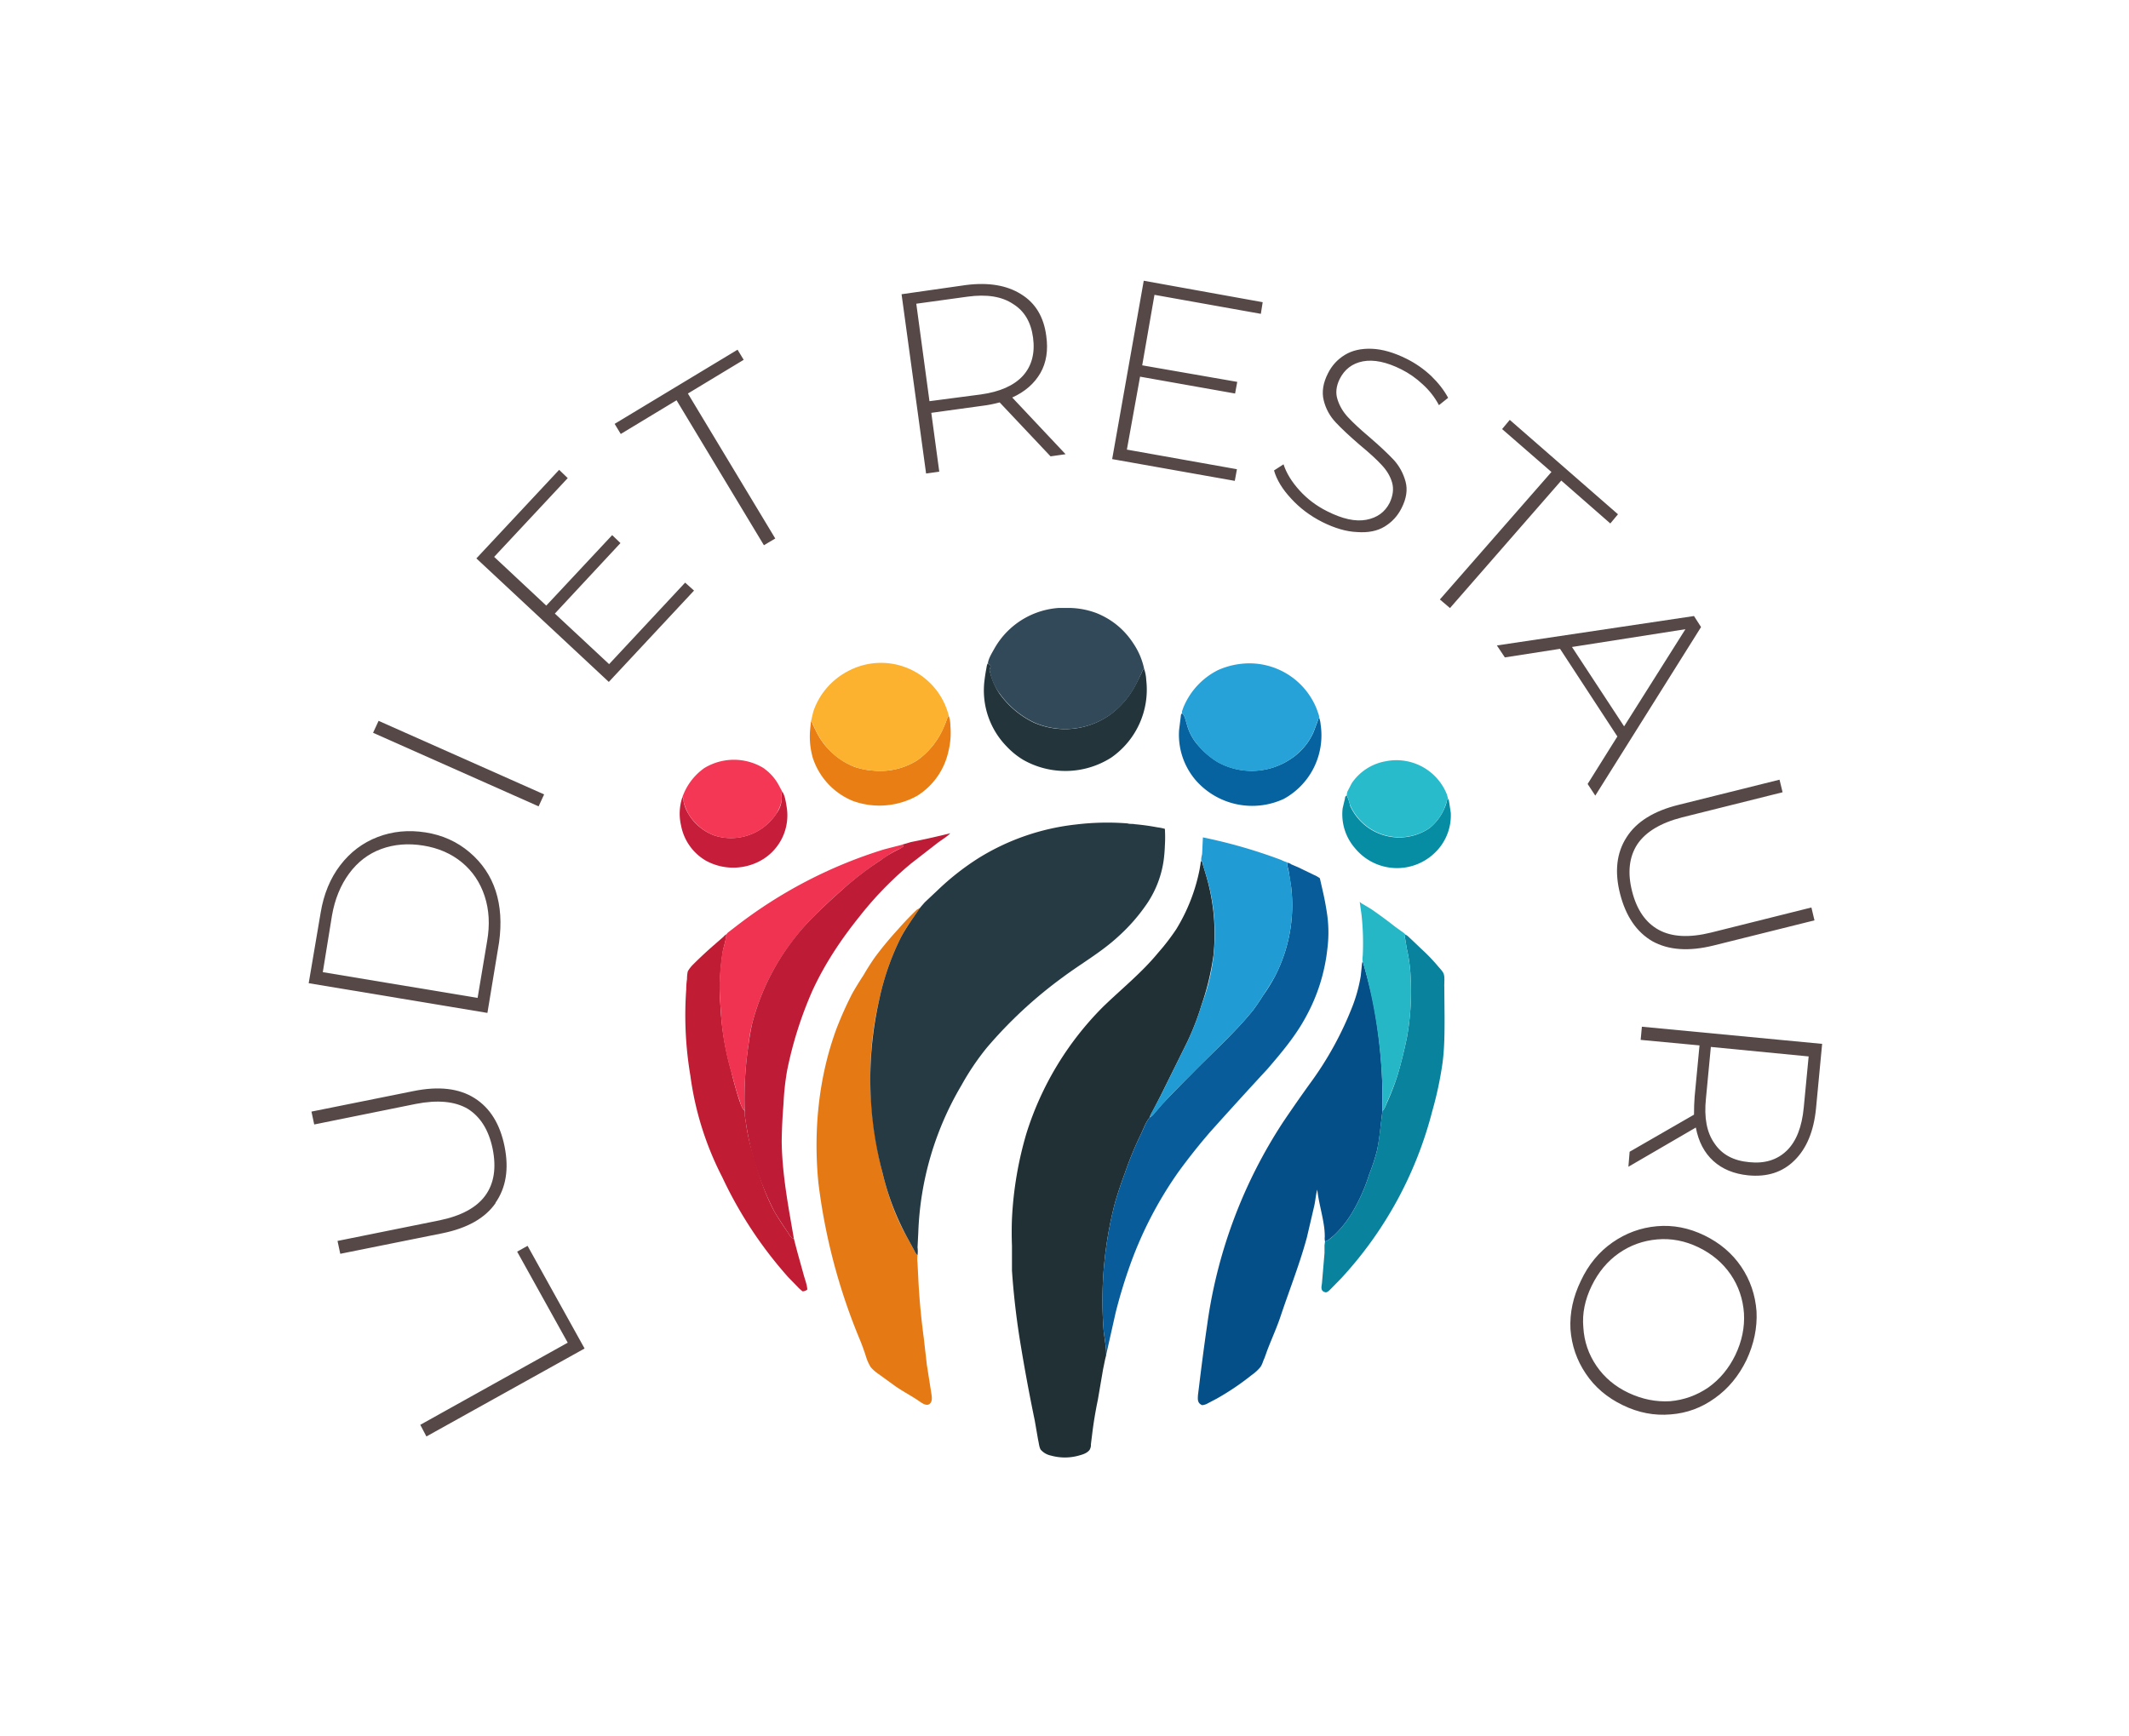 <?xml version="1.0" encoding="UTF-8"?>
<svg data-bbox="1.007 0.916 4.937 3.84" viewBox="0 0 6.945 5.665" xmlns="http://www.w3.org/2000/svg" data-type="ugc">
    <g>
        <path fill="#574848" d="m1.391 4.687-.02-.038.481-.268-.165-.297.034-.019.186.335zm.226-.762q-.051.074-.174.099l-.333.067-.009-.042.332-.067q.107-.022.15-.081t.024-.153q-.019-.091-.081-.13-.063-.037-.17-.016l-.331.067-.009-.042.333-.067q.123-.025.199.023t.098.158-.03.184m-.609-.717.039-.23q.015-.091.064-.155t.122-.092.156-.015.144.065.085.126.011.168l-.038.23zm.582-.137q.014-.08-.008-.147t-.074-.11-.126-.055-.137.011-.105.08-.056.137l-.03.185.505.084zm-.372-.68.018-.039.54.24-.018.039zm1.018-.49.029.026-.278.298-.432-.403.27-.289.028.027-.24.257.17.159.215-.23.027.026-.214.23.177.165zm-.028-.595-.182.11-.02-.033.401-.242.02.033-.182.11.285.473-.037.022zm1.22.183-.166-.176q-.03.008-.056.011l-.167.023.026.192-.043.006-.08-.585.21-.03q.11-.014.18.03.07.043.082.136.01.07-.019.121-.03.052-.092.08l.174.185zM3.2 1.287q.093-.013.137-.061.043-.048.033-.124t-.065-.11Q3.25.955 3.156.968l-.167.023.043.318zm.835.244-.007.038-.4-.071.103-.582.388.07-.006.038-.347-.062-.04.23.31.054-.007.038-.31-.055-.043.238zm.177.096q-.043-.046-.056-.092l.031-.02q.014.043.052.085t.09.068q.075.038.128.028t.076-.055q.017-.036.008-.067t-.035-.058q-.024-.026-.07-.064-.05-.043-.079-.074t-.039-.072.014-.088q.019-.038.055-.06t.088-.02.114.033q.044.022.08.056.035.034.055.071l-.03.024q-.02-.038-.053-.068-.032-.03-.07-.049-.072-.036-.125-.026-.052.01-.076.058-.017.035-.007.066.01.032.034.058.025.027.07.065.051.044.08.075.027.03.038.07t-.013.087q-.019.038-.055.06t-.09.018q-.052-.002-.114-.033-.059-.03-.101-.076m.849-.087L4.9 1.4l.025-.03.353.308-.025.03-.16-.14-.363.416-.033-.028zm.215.863-.187-.286-.18.028-.026-.039.643-.096.023.036-.345.55-.025-.038zm.022-.033.2-.317-.37.058zm.008.362q.048-.076.17-.106l.329-.082.01.041-.328.082q-.105.027-.146.088-.04.062-.017.153t.087.126.17.009l.328-.082.01.042-.329.082q-.121.03-.2-.014-.077-.045-.105-.154t.021-.185m.01 1.026.21-.121q0-.032.002-.058l.016-.168-.192-.018.004-.043.588.056-.02.211q-.011.111-.07.169-.058.058-.151.049-.07-.007-.114-.047t-.057-.109l-.22.128zm.249-.174q-.01.094.028.147.036.054.113.061.076.008.123-.038.046-.045.055-.14l.016-.167-.319-.031zm-.305.47q.066-.046.145-.053t.155.03.12.102.05.146q.004.08-.033.159-.038.078-.103.124-.065.047-.144.053-.08.007-.156-.03-.077-.037-.121-.103-.044-.065-.05-.145-.004-.08.034-.158.037-.079.103-.125m-.095.277q.004.069.043.126t.105.088.135.027q.068-.006.125-.045.056-.04.088-.106.032-.067.028-.136-.005-.07-.043-.126-.039-.057-.105-.089t-.135-.026-.125.045-.089.107-.027.135"/>
        <g clip-path="url(#c57fe03c-e226-49f3-9805-3464f4f4f100)" transform="translate(3.475 4.914)scale(.844)">
            <g clip-path="url(#647dcf58-12cd-48fa-a6ce-cdf9e28296a9)">
                <path fill-rule="evenodd" fill="#c61e3a" d="M-1.48-2.74c.006.001.004.012.005.017q.005.025.018.046c.022.039.06.07.102.085a.21.21 0 0 0 .239-.086.1.1 0 0 0 .02-.06c0-.005-.003-.02.003-.023.01.016.013.039.016.057a.2.2 0 0 1-.092.204.22.22 0 0 1-.22.005.2.2 0 0 1-.096-.136.2.2 0 0 1 .005-.109"/>
            </g>
            <g clip-path="url(#647dcf58-12cd-48fa-a6ce-cdf9e28296a9)">
                <path fill-rule="evenodd" fill="#f53756" d="M-1.093-2.76c-.006.001-.003.017-.003.023 0 .02-.01.042-.02.06a.21.21 0 0 1-.24.085.2.2 0 0 1-.101-.085.2.2 0 0 1-.018-.046c-.001-.005.001-.016-.005-.017a.23.23 0 0 1 .085-.113.22.22 0 0 1 .227-.001q.038.026.06.066z"/>
            </g>
            <g clip-path="url(#647dcf58-12cd-48fa-a6ce-cdf9e28296a9)">
                <path fill-rule="evenodd" fill="#c01c34" d="M-1.31-2.207c-.002.022-.01.043-.014.065a1 1 0 0 0-.01.095c-.004.047 0 .093.003.14q.008.115.04.226.013.056.031.112c.005.013.01.032.02.04 0 .013.003.03.005.042q.006.047.018.093c.025.089.05.177.094.258q.024.04.05.077c.005.008.013.024.024.025l.004.016.01.038.025.09c.005.017.012.036.013.053a.03.03 0 0 1-.018.007q-.011-.008-.02-.018l-.036-.037a1.6 1.6 0 0 1-.255-.387 1.2 1.2 0 0 1-.123-.392 1.4 1.4 0 0 1-.016-.333q0-.02.003-.04 0-.016.003-.03.008-.014.02-.026.041-.041.085-.079l.032-.028.01-.01q.002 0 .001.003"/>
            </g>
            <g clip-path="url(#647dcf58-12cd-48fa-a6ce-cdf9e28296a9)">
                <path fill-rule="evenodd" fill="#f03350" d="M-1.31-2.207c0-.005.006-.01.01-.013l.026-.02a1.8 1.8 0 0 1 .575-.299l.07-.018c.001.002.006.008.001.01l-.011.006c-.026.01-.05.028-.074.044a1.4 1.4 0 0 0-.153.118c-.064.058-.128.115-.18.184a.9.9 0 0 0-.164.329q-.01.04-.014.081a1.4 1.4 0 0 0-.015.256c-.012-.008-.016-.027-.02-.04-.014-.037-.022-.075-.033-.112a1 1 0 0 1-.039-.227c-.003-.046-.007-.092-.004-.139a1 1 0 0 1 .01-.095c.005-.022.013-.043.014-.065"/>
            </g>
            <g clip-path="url(#647dcf58-12cd-48fa-a6ce-cdf9e28296a9)">
                <path fill-rule="evenodd" fill="#be1b36" d="m-.63-2.557.034-.01q.076-.015.152-.034c-.014.014-.033.025-.049.037l-.103.08q-.112.093-.201.207c-.07.087-.133.182-.18.284a1.5 1.5 0 0 0-.098.309 1 1 0 0 0-.014.129q-.006.072-.007.145c.001.091.014.182.029.272l.018.104c-.01 0-.019-.017-.024-.025q-.026-.038-.05-.077a1.1 1.1 0 0 1-.112-.35c-.002-.014-.006-.03-.004-.043a1.4 1.4 0 0 1 .015-.256q.005-.04.014-.081a.9.9 0 0 1 .164-.33c.052-.068.116-.125.18-.183q.072-.065.153-.118.035-.026.074-.044l.011-.007c.005-.001 0-.007-.002-.01"/>
            </g>
            <g clip-path="url(#647dcf58-12cd-48fa-a6ce-cdf9e28296a9)">
                <path fill-rule="evenodd" fill="#e97e14" d="M-.983-3.033q.006.004.008.013l.011.023a.28.28 0 0 0 .151.14.3.3 0 0 0 .072.014.27.27 0 0 0 .169-.04.3.3 0 0 0 .096-.114q.01-.021.018-.043c.002-.005.003-.013.008-.014q.006.018.006.038a.3.3 0 0 1-.008.1.27.27 0 0 1-.12.17.3.3 0 0 1-.249.02.27.27 0 0 1-.155-.167.3.3 0 0 1-.01-.11z"/>
            </g>
            <g clip-path="url(#647dcf58-12cd-48fa-a6ce-cdf9e28296a9)">
                <path fill-rule="evenodd" fill="#fcb12f" d="M-.45-3.054c-.005.001-.006.01-.008.014q-.008.022-.018.043a.3.3 0 0 1-.096.114.27.27 0 0 1-.169.04.25.25 0 0 1-.175-.084.3.3 0 0 1-.048-.07l-.01-.023q-.003-.008-.009-.013c.005-.018.007-.036.015-.054.024-.06.07-.11.127-.14a.27.27 0 0 1 .391.173"/>
            </g>
            <g clip-path="url(#647dcf58-12cd-48fa-a6ce-cdf9e28296a9)">
                <path fill-rule="evenodd" fill="#e57a14" d="M-.56-2.313c-.027.038-.055.075-.076.116a1 1 0 0 0-.084.244c-.052.218-.04.449.014.666.02.084.05.17.093.245l.03.055c.002.004.007.015.012.017q-.002.016 0 .03l.004.08q.006.105.02.209l.012.105.017.108c.002.014.006.033-.006.043s-.03-.003-.04-.01c-.033-.023-.07-.041-.102-.065l-.058-.042Q-.74-.523-.752-.537q-.012-.02-.018-.04-.01-.032-.023-.064a2.3 2.3 0 0 1-.161-.607c-.02-.2 0-.409.07-.598q.027-.07.061-.136.02-.035.043-.07.022-.038.046-.072.042-.056.089-.107.034-.039.072-.075l.012-.007"/>
            </g>
            <g clip-path="url(#647dcf58-12cd-48fa-a6ce-cdf9e28296a9)">
                <path fill-rule="evenodd" fill="#263a44" d="m-.56-2.313-.004.004.002-.003.005-.006.014-.016.05-.047a1 1 0 0 1 .158-.124.9.9 0 0 1 .378-.13 1 1 0 0 1 .198-.004c.008.003.019.001.027.003q.045.004.087.012.016.002.03.006.002.033 0 .065-.001.03-.005.059a.4.4 0 0 1-.06.159.7.7 0 0 1-.116.134c-.065.06-.143.104-.214.157q-.163.119-.294.273a1 1 0 0 0-.097.144 1.2 1.2 0 0 0-.167.568L-.571-1q.002.015 0 .03c-.005-.002-.01-.013-.012-.017l-.03-.055a1 1 0 0 1-.093-.245 1.4 1.4 0 0 1-.014-.666 1 1 0 0 1 .084-.244c.021-.04.049-.078.075-.116"/>
            </g>
            <g clip-path="url(#647dcf58-12cd-48fa-a6ce-cdf9e28296a9)">
                <path fill-rule="evenodd" fill="#23353b" d="M-.299-3.258c.002.004.009.005.01.01.001.007-.004.01-.004.017l.003.01q.012.046.037.082a.35.35 0 0 0 .131.11.3.3 0 0 0 .296-.031.34.34 0 0 0 .1-.119l.021-.042c.002-.005.005-.014.01-.015q.007.021.008.043a.32.32 0 0 1-.136.3.33.33 0 0 1-.34.008.3.3 0 0 1-.063-.051.31.31 0 0 1-.087-.249q.003-.027.008-.053c.001-.005.002-.016.006-.02"/>
            </g>
            <g clip-path="url(#647dcf58-12cd-48fa-a6ce-cdf9e28296a9)">
                <path fill-rule="evenodd" fill="#314958" d="M.305-3.236c-.005.001-.008.01-.01.015l-.02.042a.34.34 0 0 1-.1.119.3.3 0 0 1-.297.03.35.35 0 0 1-.13-.109.2.2 0 0 1-.038-.081l-.003-.011c0-.006.005-.01.004-.017-.001-.005-.008-.006-.01-.01.002-.018.015-.039.024-.055a.31.31 0 0 1 .292-.159q.053.001.104.02.091.037.144.12.029.044.04.096"/>
            </g>
            <g clip-path="url(#647dcf58-12cd-48fa-a6ce-cdf9e28296a9)">
                <path fill-rule="evenodd" fill="#203034" d="M.526-2.495q.005.007.006.016l.01.033a.8.8 0 0 1 .031.315 1 1 0 0 1-.046.193 1 1 0 0 1-.055.143l-.103.208-.032.062q-.007.011-.011.023c-.015.018-.023.042-.033.063q-.036.074-.063.153-.021.056-.038.114a1.5 1.5 0 0 0-.044.49c.003.034.011.068.01.102v-.003l-.001.004-.003.012-.008.039-.02.117q-.014.067-.022.133l-.005.04q.001.01-.005.021c-.01.013-.027.018-.042.022a.2.2 0 0 1-.107 0Q-.079-.2-.095-.218c-.006-.01-.007-.026-.01-.038l-.013-.075a7 7 0 0 1-.053-.284A3 3 0 0 1-.206-.91v-.096q-.002-.052 0-.105a1.4 1.4 0 0 1 .056-.33 1.2 1.2 0 0 1 .295-.488c.071-.069.15-.132.214-.21q.038-.043.07-.091a.7.7 0 0 0 .09-.23l.004-.024q0-.006.003-.01"/>
            </g>
            <g clip-path="url(#647dcf58-12cd-48fa-a6ce-cdf9e28296a9)">
                <path fill-rule="evenodd" fill="#075c99" d="M.326-1.502q.011-.006.018-.016l.03-.035q.055-.058.111-.114c.081-.083.168-.16.241-.25q.02-.027.038-.056.025-.035.046-.074a.6.6 0 0 0 .063-.347l-.01-.063c-.002-.01-.007-.022-.004-.03q.008.001.014.006l.028.012.06.029q.012.005.023.013l.01.044q.012.051.019.102a.5.5 0 0 1 0 .127.7.7 0 0 1-.082.261c-.04.075-.095.14-.15.204q-.112.121-.222.244-.063.073-.12.151a1.5 1.5 0 0 0-.194.378 2 2 0 0 0-.05.167L.157-.58C.16-.614.151-.648.148-.682a1.5 1.5 0 0 1 .044-.49q.017-.058.038-.114.027-.079.063-.153c.01-.02.018-.045.033-.063"/>
            </g>
            <g clip-path="url(#647dcf58-12cd-48fa-a6ce-cdf9e28296a9)">
                <path fill-rule="evenodd" fill="#219bd3" d="M.526-2.495c-.002-.008.002-.019.003-.027l.003-.063a2 2 0 0 1 .302.087q.012.006.025.01c-.003.01.002.022.003.03q.008.033.011.064a.6.6 0 0 1-.063.347q-.022.038-.046.074-.018.029-.038.056c-.073.09-.16.167-.24.25q-.058.056-.111.114l-.03.035q-.008.01-.019.016.004-.012.01-.023l.033-.062.103-.208q.033-.07.055-.143a.77.77 0 0 0 .015-.508l-.01-.033q0-.009-.006-.016"/>
            </g>
            <g clip-path="url(#647dcf58-12cd-48fa-a6ce-cdf9e28296a9)">
                <path fill-rule="evenodd" fill="#07639f" d="M.452-3.064c.01.007.013.027.017.038a.2.2 0 0 0 .036.075q.036.045.083.074a.27.27 0 0 0 .28-.009.24.24 0 0 0 .092-.107l.015-.04c.002-.005.002-.013.007-.013q.004.012.005.025a.28.28 0 0 1-.142.287.29.29 0 0 1-.34-.071.27.27 0 0 1-.065-.196l.006-.048c.001-.005 0-.014.006-.015"/>
            </g>
            <g clip-path="url(#647dcf58-12cd-48fa-a6ce-cdf9e28296a9)">
                <path fill-rule="evenodd" fill="#26a2d8" d="M.982-3.046c-.005 0-.005.008-.007.012l-.015.04a.24.24 0 0 1-.092.108.27.27 0 0 1-.28.01.3.3 0 0 1-.083-.075.2.2 0 0 1-.036-.075c-.004-.01-.007-.031-.017-.038-.003-.007.002-.015.004-.022a.28.28 0 0 1 .135-.146.3.3 0 0 1 .089-.024.28.28 0 0 1 .292.175l.008.023z"/>
            </g>
            <g clip-path="url(#647dcf58-12cd-48fa-a6ce-cdf9e28296a9)">
                <path fill-rule="evenodd" fill="#054f88" d="M1.15-2.105q.02.068.036.138a2 2 0 0 1 .04.362v.078c-.007.05-.01.101-.021.152q-.012.047-.03.092a.7.7 0 0 1-.07.155.4.4 0 0 1-.068.083c-.01.008-.022.02-.033.022q-.002-.008-.001-.018 0-.024-.004-.048c-.007-.045-.02-.089-.025-.134-.006.02-.007.043-.012.064l-.028.12c-.028.104-.068.204-.102.306C.817-.688.797-.645.78-.6l-.01.028C.764-.56.762-.548.754-.537Q.74-.52.72-.506a1 1 0 0 1-.135.091l-.038.02Q.539-.391.529-.39C.51-.398.512-.413.513-.43l.005-.04q.014-.117.031-.234a1.9 1.9 0 0 1 .294-.782q.05-.074.101-.145a1.3 1.3 0 0 0 .168-.306.6.6 0 0 0 .03-.112l.004-.038c0-.003.002-.02.004-.018"/>
            </g>
            <g clip-path="url(#647dcf58-12cd-48fa-a6ce-cdf9e28296a9)">
                <path fill-rule="evenodd" fill="#08829d" d="M1.004-1.023c.011-.002.024-.014.033-.022a.4.4 0 0 0 .068-.083.7.7 0 0 0 .07-.155q.018-.045.03-.092c.01-.05.014-.101.021-.152.01-.01.014-.026.02-.038a1 1 0 0 0 .039-.103q.021-.072.036-.146a1 1 0 0 0 .014-.226.6.6 0 0 0-.015-.115l-.006-.036q-.002-.01 0-.018c.008.002.014.01.02.015l.042.04q.033.03.062.064c.008.01.019.02.024.031.006.015.002.037.003.053l.001.114c0 .06 0 .12-.008.18a1.4 1.4 0 0 1-.04.187 1.5 1.5 0 0 1-.351.644l-.04.041c-.005.005-.012.013-.02.014L1-.828C.987-.834.99-.848.992-.86l.01-.118v-.03z"/>
            </g>
            <g clip-path="url(#647dcf58-12cd-48fa-a6ce-cdf9e28296a9)">
                <path fill-rule="evenodd" fill="#068da4" d="M1.088-2.747q.009.019.013.04a.208.208 0 0 0 .307.086.2.2 0 0 0 .066-.1q0-.008.006-.012c.003.002.003.01.004.013l.006.04a.2.2 0 0 1-.06.153.21.21 0 0 1-.31-.016.2.2 0 0 1-.048-.154l.009-.038q0-.009.007-.012"/>
            </g>
            <g clip-path="url(#647dcf58-12cd-48fa-a6ce-cdf9e28296a9)">
                <path fill-rule="evenodd" fill="#28bbcc" d="M1.48-2.733q-.006.004-.006.011l-.01.028a.2.2 0 0 1-.055.072.208.208 0 0 1-.307-.086c-.005-.012-.007-.028-.014-.039q0-.008.003-.016l.016-.031a.2.2 0 0 1 .13-.085.21.21 0 0 1 .238.128z"/>
            </g>
            <g clip-path="url(#647dcf58-12cd-48fa-a6ce-cdf9e28296a9)">
                <path fill-rule="evenodd" fill="#26b7c6" d="M1.315-2.209q-.004.008-.001.018l.006.036a.6.6 0 0 1 .015.115 1 1 0 0 1-.014.226q-.015.075-.036.146a1 1 0 0 1-.04.103c-.005.012-.01.029-.019.038v-.078a2 2 0 0 0-.076-.5c-.003-.008 0-.02 0-.028a1 1 0 0 0-.005-.153l-.007-.05q.006.006.014.01l.03.018q.048.033.095.07l.028.02q.006.004.01.009"/>
            </g>
        </g>
        <defs>
            <clipPath id="c57fe03c-e226-49f3-9805-3464f4f4f100">
                <path d="M-1.49-3.472h2.98v3.285h-2.98Z"/>
            </clipPath>
            <clipPath id="647dcf58-12cd-48fa-a6ce-cdf9e28296a9">
                <path d="M-1.49-3.472h2.98v3.285h-2.98Z"/>
            </clipPath>
        </defs>
    </g>
</svg>
